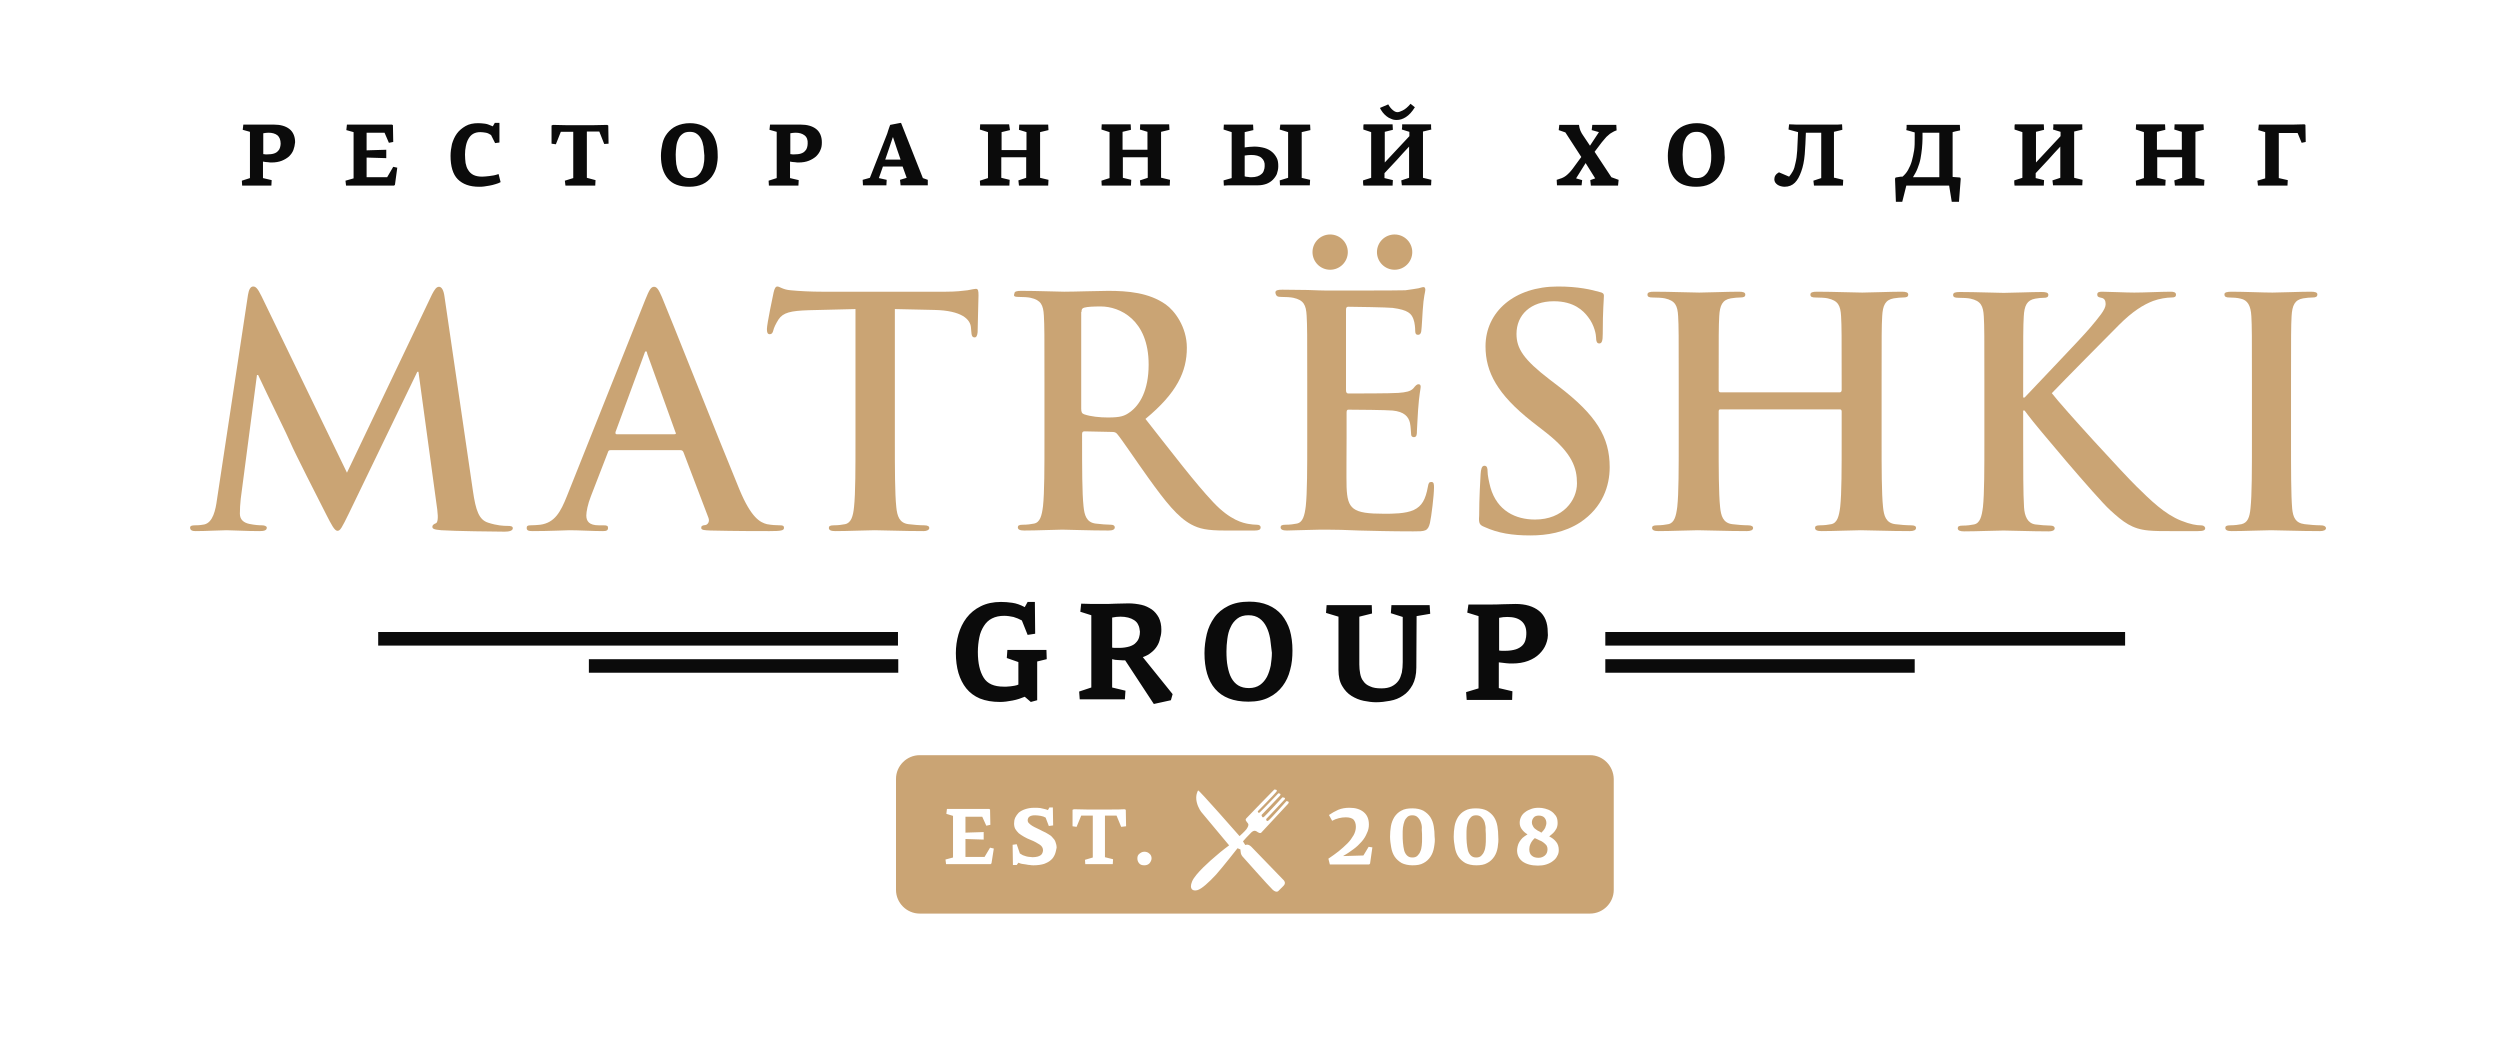 <?xml version="1.0" encoding="UTF-8"?> <svg xmlns="http://www.w3.org/2000/svg" width="120" height="50" viewBox="0 0 120 50" fill="none"><path d="M14.082 7.202C14.04 7.313 13.971 7.41 13.874 7.508C13.777 7.591 13.665 7.66 13.527 7.716C13.388 7.771 13.221 7.799 13.04 7.799C12.985 7.799 12.929 7.799 12.86 7.785C12.79 7.785 12.707 7.771 12.623 7.757V8.548L13.04 8.646L13.026 8.909H11.623L11.609 8.673L11.998 8.548V6.328L11.651 6.231L11.679 5.981C11.734 5.981 11.79 5.981 11.845 5.981C11.901 5.981 11.943 5.981 11.998 5.981C12.054 5.981 12.096 5.981 12.151 5.981C12.207 5.981 12.262 5.981 12.318 5.981C12.471 5.981 12.61 5.981 12.748 5.981C12.887 5.981 13.026 5.981 13.151 5.981C13.457 5.981 13.707 6.05 13.888 6.189C14.068 6.328 14.165 6.55 14.165 6.828C14.152 6.966 14.124 7.091 14.082 7.202ZM13.318 6.495C13.207 6.411 13.068 6.37 12.887 6.37C12.804 6.37 12.721 6.384 12.637 6.397V7.397C12.679 7.397 12.707 7.41 12.748 7.41C12.79 7.41 12.818 7.41 12.832 7.41C12.957 7.41 13.068 7.397 13.151 7.369C13.235 7.341 13.304 7.299 13.346 7.244C13.402 7.188 13.429 7.133 13.443 7.077C13.457 7.022 13.471 6.953 13.471 6.897C13.471 6.717 13.415 6.578 13.318 6.495ZM17.819 8.507C17.902 8.507 18 8.507 18.097 8.507C18.194 8.507 18.291 8.507 18.375 8.507C18.458 8.507 18.541 8.507 18.583 8.507L18.875 8.007L19.069 8.049L18.958 8.868L18.917 8.909C18.819 8.909 18.722 8.909 18.625 8.909C18.528 8.909 18.444 8.909 18.347 8.909C18.25 8.909 18.166 8.909 18.069 8.909C17.972 8.909 17.861 8.909 17.75 8.909C17.68 8.909 17.597 8.909 17.5 8.909C17.402 8.909 17.305 8.909 17.194 8.909C17.083 8.909 16.986 8.909 16.888 8.909C16.791 8.909 16.694 8.909 16.61 8.909L16.583 8.673L16.972 8.562V6.342L16.624 6.245L16.652 5.981C16.722 5.981 16.805 5.981 16.916 5.981C17.013 5.981 17.125 5.981 17.222 5.981C17.333 5.981 17.43 5.981 17.514 5.981C17.611 5.981 17.68 5.981 17.736 5.981C17.833 5.981 17.93 5.981 18.014 5.981C18.097 5.981 18.194 5.981 18.278 5.981C18.361 5.981 18.458 5.981 18.541 5.981C18.625 5.981 18.722 5.981 18.819 5.981L18.861 6.009L18.875 6.814L18.667 6.855L18.458 6.37C18.416 6.37 18.361 6.37 18.278 6.37C18.194 6.37 18.111 6.37 18.027 6.37C17.944 6.37 17.861 6.37 17.777 6.37C17.694 6.37 17.639 6.37 17.597 6.37V7.216L18.541 7.188V7.591L17.597 7.563V8.507C17.652 8.507 17.722 8.507 17.819 8.507ZM23.57 6.481C23.487 6.425 23.404 6.384 23.32 6.37C23.237 6.356 23.14 6.342 23.056 6.342C22.918 6.342 22.806 6.37 22.709 6.425C22.612 6.481 22.543 6.564 22.487 6.661C22.431 6.758 22.39 6.869 22.362 7.008C22.334 7.133 22.32 7.286 22.32 7.424C22.32 7.563 22.334 7.702 22.348 7.827C22.376 7.952 22.404 8.063 22.473 8.16C22.529 8.257 22.612 8.34 22.723 8.396C22.834 8.451 22.973 8.479 23.14 8.479C23.237 8.479 23.348 8.465 23.487 8.451C23.626 8.437 23.779 8.41 23.932 8.354L24.029 8.743C23.959 8.784 23.876 8.812 23.779 8.84C23.682 8.868 23.598 8.895 23.501 8.909C23.404 8.923 23.32 8.937 23.237 8.951C23.154 8.965 23.07 8.965 23.001 8.965C22.543 8.965 22.209 8.84 21.973 8.604C21.737 8.368 21.626 7.979 21.626 7.48C21.626 7.286 21.653 7.105 21.695 6.911C21.751 6.73 21.82 6.564 21.931 6.411C22.042 6.259 22.181 6.148 22.348 6.05C22.515 5.953 22.723 5.912 22.959 5.912C23.07 5.912 23.181 5.926 23.293 5.939C23.404 5.953 23.515 6.009 23.654 6.064L23.751 5.898H23.973V6.841L23.765 6.869L23.57 6.481ZM29.002 6.911L28.766 6.314H28.169V8.535L28.585 8.646L28.572 8.909H27.141L27.113 8.673L27.516 8.548V6.328H26.919L26.682 6.925L26.474 6.897V6.023L26.543 5.995C26.738 5.995 26.96 6.009 27.182 6.009C27.405 6.009 27.627 6.009 27.835 6.009C28.044 6.009 28.252 6.009 28.488 6.009C28.724 6.009 28.933 5.995 29.141 5.995L29.197 6.023L29.211 6.897L29.002 6.911ZM34.392 7.993C34.351 8.174 34.267 8.34 34.156 8.493C34.045 8.632 33.906 8.757 33.726 8.84C33.545 8.923 33.337 8.965 33.087 8.965C32.614 8.965 32.281 8.84 32.059 8.576C31.836 8.312 31.725 7.952 31.725 7.48C31.725 7.286 31.753 7.091 31.795 6.897C31.836 6.703 31.92 6.536 32.031 6.397C32.142 6.259 32.281 6.134 32.461 6.05C32.642 5.967 32.864 5.912 33.114 5.912C33.337 5.912 33.531 5.953 33.698 6.023C33.864 6.092 34.003 6.189 34.115 6.328C34.226 6.453 34.309 6.619 34.365 6.8C34.42 6.98 34.448 7.188 34.448 7.41C34.462 7.605 34.434 7.799 34.392 7.993ZM33.767 7.036C33.739 6.897 33.712 6.772 33.656 6.675C33.601 6.564 33.531 6.481 33.448 6.425C33.364 6.356 33.239 6.328 33.114 6.328C32.975 6.328 32.85 6.356 32.767 6.425C32.67 6.495 32.6 6.578 32.559 6.689C32.503 6.8 32.475 6.911 32.461 7.05C32.447 7.175 32.434 7.299 32.434 7.424C32.434 7.591 32.447 7.744 32.461 7.882C32.489 8.021 32.517 8.146 32.573 8.243C32.628 8.34 32.698 8.424 32.781 8.465C32.864 8.521 32.975 8.548 33.114 8.548C33.253 8.548 33.364 8.521 33.462 8.451C33.545 8.382 33.628 8.299 33.67 8.201C33.726 8.104 33.767 7.979 33.781 7.855C33.809 7.73 33.809 7.591 33.809 7.466C33.795 7.313 33.781 7.175 33.767 7.036ZM39.38 7.202C39.338 7.313 39.269 7.41 39.171 7.508C39.074 7.591 38.963 7.66 38.824 7.716C38.685 7.771 38.518 7.799 38.338 7.799C38.282 7.799 38.227 7.799 38.157 7.785C38.088 7.785 38.004 7.771 37.921 7.757V8.548L38.338 8.646L38.324 8.909H36.907L36.893 8.673L37.282 8.548V6.328L36.935 6.231L36.962 5.981C37.018 5.981 37.074 5.981 37.129 5.981C37.185 5.981 37.226 5.981 37.282 5.981C37.338 5.981 37.379 5.981 37.435 5.981C37.49 5.981 37.546 5.981 37.602 5.981C37.754 5.981 37.893 5.981 38.032 5.981C38.171 5.981 38.31 5.981 38.435 5.981C38.741 5.981 38.991 6.05 39.171 6.189C39.352 6.328 39.449 6.55 39.449 6.828C39.449 6.966 39.435 7.091 39.38 7.202ZM38.616 6.495C38.505 6.411 38.366 6.37 38.185 6.37C38.102 6.37 38.018 6.384 37.935 6.397V7.397C37.977 7.397 38.004 7.41 38.046 7.41C38.088 7.41 38.115 7.41 38.129 7.41C38.254 7.41 38.366 7.397 38.449 7.369C38.532 7.341 38.602 7.299 38.643 7.244C38.699 7.188 38.727 7.133 38.741 7.077C38.755 7.022 38.768 6.953 38.768 6.897C38.782 6.717 38.727 6.578 38.616 6.495ZM44.534 8.895H43.228L43.2 8.632L43.52 8.535L43.325 7.993H42.38L42.186 8.548L42.561 8.632L42.547 8.895H41.422L41.408 8.632L41.755 8.535L42.533 6.55C42.575 6.453 42.603 6.37 42.63 6.273C42.658 6.175 42.7 6.078 42.728 5.995L43.228 5.898L43.256 5.912L44.297 8.548L44.534 8.632V8.895ZM43.061 7.175L42.867 6.592H42.853L42.658 7.175L42.492 7.66H43.228L43.061 7.175ZM49.924 8.535L50.327 8.632L50.313 8.909H48.91L48.882 8.659L49.257 8.535V7.549H48.062V8.535L48.465 8.632L48.451 8.909H47.048L47.034 8.673L47.423 8.548V6.342L47.034 6.217L47.048 5.967H48.437L48.479 6.245L48.076 6.342V7.202H49.271V6.342L48.91 6.231L48.924 5.981H50.313L50.327 6.245L49.924 6.342V8.535ZM55.758 8.535L56.161 8.632L56.148 8.909H54.744L54.717 8.659L55.092 8.535V7.549H53.897V8.535L54.3 8.632L54.286 8.909H52.883L52.869 8.673L53.258 8.548V6.342L52.869 6.217L52.883 5.967H54.272L54.286 6.231L53.883 6.328V7.188H55.078V6.328L54.717 6.217L54.73 5.967H56.12L56.134 6.231L55.731 6.328V8.535H55.758ZM62.468 8.535L62.885 8.632L62.871 8.895H61.44L61.426 8.659L61.829 8.535V6.342L61.426 6.217L61.454 5.981H62.885L62.899 6.245L62.482 6.342V8.535H62.468ZM61.093 8.632C61.01 8.715 60.899 8.784 60.787 8.826C60.662 8.868 60.537 8.895 60.385 8.895C60.246 8.895 60.093 8.895 59.94 8.895C59.787 8.895 59.62 8.895 59.454 8.895C59.343 8.895 59.231 8.895 59.12 8.895C58.995 8.895 58.87 8.895 58.745 8.909L58.731 8.659L59.12 8.548V6.342L58.731 6.217L58.745 5.981H60.148L60.162 6.245L59.745 6.342V7.077C59.801 7.064 59.87 7.064 59.968 7.05C60.065 7.05 60.135 7.036 60.204 7.036C60.385 7.036 60.551 7.064 60.704 7.105C60.843 7.147 60.968 7.216 61.065 7.299C61.163 7.383 61.232 7.48 61.288 7.591C61.343 7.702 61.357 7.827 61.357 7.979C61.357 8.118 61.329 8.229 61.288 8.354C61.246 8.451 61.176 8.548 61.093 8.632ZM60.551 7.577C60.44 7.48 60.273 7.438 60.051 7.438C59.954 7.438 59.843 7.452 59.745 7.466V8.465C59.787 8.479 59.843 8.493 59.912 8.493C59.968 8.507 60.023 8.507 60.065 8.507C60.176 8.507 60.273 8.493 60.357 8.465C60.44 8.437 60.51 8.396 60.551 8.354C60.607 8.312 60.648 8.243 60.662 8.188C60.69 8.118 60.704 8.049 60.704 7.979C60.718 7.799 60.662 7.674 60.551 7.577ZM68.303 8.535L68.706 8.632L68.692 8.895H67.289L67.261 8.659L67.636 8.535V7.036C67.442 7.244 67.247 7.452 67.053 7.674C66.858 7.882 66.664 8.09 66.455 8.312V8.548L66.858 8.646L66.844 8.909H65.441C65.441 8.868 65.427 8.826 65.427 8.784C65.427 8.743 65.427 8.701 65.427 8.659L65.816 8.535V6.342L65.441 6.217C65.441 6.175 65.441 6.134 65.441 6.092C65.441 6.05 65.441 6.009 65.455 5.967H66.844L66.858 6.231L66.469 6.328V7.799L67.65 6.536V6.328L67.289 6.217C67.289 6.175 67.303 6.134 67.303 6.092C67.303 6.05 67.303 6.009 67.303 5.967H68.692C68.692 6.009 68.692 6.05 68.692 6.092C68.692 6.134 68.692 6.175 68.706 6.217L68.303 6.314V8.535ZM67.483 5.62C67.331 5.717 67.192 5.759 67.039 5.759C66.942 5.759 66.858 5.745 66.775 5.704C66.692 5.676 66.622 5.634 66.553 5.579C66.483 5.523 66.428 5.468 66.372 5.398C66.317 5.329 66.289 5.273 66.247 5.204V5.19C66.247 5.19 66.247 5.19 66.247 5.176L66.636 5.01C66.706 5.135 66.775 5.218 66.858 5.287C66.942 5.357 67.011 5.384 67.081 5.384C67.136 5.384 67.219 5.357 67.331 5.301C67.442 5.246 67.567 5.148 67.706 4.982L67.914 5.148C67.775 5.37 67.636 5.523 67.483 5.62ZM77.194 6.495C77.138 6.536 77.083 6.592 77.041 6.647C76.999 6.703 76.944 6.758 76.888 6.828L76.541 7.286L77.347 8.507L77.694 8.632L77.666 8.909H76.361L76.333 8.646L76.569 8.562L76.11 7.827L75.652 8.562L75.944 8.646L75.916 8.895C75.847 8.895 75.763 8.895 75.652 8.895C75.541 8.895 75.444 8.895 75.319 8.895C75.207 8.895 75.096 8.895 74.999 8.895C74.902 8.895 74.805 8.895 74.735 8.895L74.721 8.632C74.819 8.604 74.902 8.576 74.971 8.548C75.041 8.521 75.11 8.479 75.166 8.437C75.221 8.396 75.277 8.34 75.332 8.285C75.388 8.229 75.43 8.174 75.485 8.104L75.902 7.535L75.138 6.356L74.818 6.245L74.846 5.995C74.902 5.995 74.985 5.995 75.069 5.995C75.152 5.995 75.235 5.995 75.332 5.995C75.416 5.995 75.499 5.995 75.582 5.995C75.666 5.995 75.735 5.995 75.791 5.995C75.805 6.092 75.819 6.175 75.86 6.273C75.902 6.37 75.944 6.439 75.985 6.495L76.319 6.994L76.749 6.342L76.402 6.245L76.43 5.995C76.499 5.995 76.583 5.995 76.694 5.995C76.791 5.995 76.902 5.995 77.013 5.995C77.124 5.995 77.236 5.995 77.333 5.995C77.43 5.995 77.513 5.995 77.583 5.995L77.597 6.259C77.5 6.286 77.43 6.328 77.361 6.37C77.305 6.397 77.25 6.439 77.194 6.495ZM82.723 7.993C82.681 8.174 82.598 8.34 82.487 8.493C82.376 8.632 82.237 8.757 82.056 8.84C81.876 8.923 81.667 8.965 81.417 8.965C80.945 8.965 80.612 8.84 80.389 8.576C80.167 8.312 80.056 7.952 80.056 7.48C80.056 7.286 80.084 7.091 80.125 6.897C80.167 6.703 80.25 6.536 80.361 6.397C80.472 6.259 80.612 6.134 80.792 6.05C80.973 5.967 81.195 5.912 81.445 5.912C81.667 5.912 81.862 5.953 82.028 6.023C82.195 6.092 82.334 6.189 82.445 6.328C82.556 6.453 82.64 6.619 82.695 6.8C82.751 6.98 82.779 7.188 82.779 7.41C82.806 7.605 82.779 7.799 82.723 7.993ZM82.098 7.036C82.07 6.897 82.042 6.772 81.987 6.675C81.931 6.564 81.862 6.481 81.778 6.425C81.695 6.356 81.57 6.328 81.445 6.328C81.306 6.328 81.181 6.356 81.098 6.425C81 6.495 80.931 6.578 80.889 6.689C80.834 6.8 80.806 6.911 80.792 7.05C80.778 7.175 80.764 7.299 80.764 7.424C80.764 7.591 80.778 7.744 80.792 7.882C80.82 8.021 80.848 8.146 80.903 8.243C80.959 8.34 81.028 8.424 81.112 8.465C81.195 8.521 81.306 8.548 81.445 8.548C81.584 8.548 81.695 8.521 81.792 8.451C81.876 8.382 81.959 8.299 82.001 8.201C82.056 8.104 82.098 7.979 82.112 7.855C82.14 7.73 82.14 7.591 82.14 7.466C82.14 7.313 82.126 7.175 82.098 7.036ZM88.072 8.535L88.474 8.632L88.46 8.909H87.071L87.043 8.673L87.419 8.548V6.37H86.682C86.668 6.744 86.654 7.091 86.627 7.41C86.599 7.73 86.543 8.007 86.46 8.229C86.377 8.465 86.279 8.646 86.154 8.77C86.029 8.895 85.863 8.965 85.654 8.965C85.599 8.965 85.529 8.951 85.474 8.937C85.418 8.923 85.363 8.895 85.321 8.868C85.279 8.84 85.237 8.798 85.21 8.757C85.182 8.715 85.168 8.659 85.168 8.604C85.168 8.465 85.237 8.354 85.39 8.271L85.877 8.479C85.946 8.396 86.002 8.312 86.057 8.215C86.113 8.118 86.154 7.979 86.182 7.827C86.224 7.66 86.252 7.466 86.266 7.23C86.279 6.994 86.293 6.703 86.307 6.342L85.849 6.217L85.877 5.967C86.016 5.967 86.141 5.981 86.224 5.981C86.307 5.981 86.404 5.981 86.474 5.981C86.557 5.981 86.641 5.981 86.738 5.981C86.835 5.981 86.946 5.981 87.099 5.981C87.21 5.981 87.321 5.981 87.433 5.981C87.53 5.981 87.641 5.981 87.738 5.981C87.835 5.981 87.947 5.981 88.058 5.981C88.169 5.981 88.294 5.981 88.419 5.967L88.433 6.231L88.03 6.328V8.535H88.072ZM93.726 6.342C93.726 6.703 93.726 7.064 93.726 7.41C93.726 7.771 93.726 8.132 93.726 8.493C93.781 8.493 93.851 8.507 93.906 8.507C93.962 8.507 94.031 8.521 94.087 8.521L94.115 8.576C94.101 8.757 94.087 8.937 94.073 9.131C94.059 9.312 94.045 9.492 94.031 9.686H93.684L93.559 8.909H91.503C91.475 9.034 91.433 9.173 91.406 9.298C91.378 9.423 91.336 9.561 91.308 9.686H91.003L90.961 8.576C90.961 8.562 90.975 8.562 90.975 8.548C90.975 8.535 90.989 8.535 90.989 8.521C91.044 8.507 91.1 8.507 91.156 8.493C91.211 8.479 91.267 8.479 91.322 8.479C91.419 8.396 91.517 8.285 91.586 8.16C91.656 8.035 91.725 7.882 91.767 7.73C91.808 7.577 91.85 7.397 91.878 7.216C91.906 7.036 91.906 6.841 91.906 6.647V6.356C91.836 6.342 91.767 6.314 91.711 6.3C91.642 6.286 91.572 6.259 91.503 6.245C91.503 6.203 91.517 6.162 91.517 6.12C91.517 6.078 91.517 6.037 91.517 5.995C91.656 5.995 91.767 5.995 91.864 5.995C91.961 5.995 92.059 5.995 92.142 5.995C92.239 5.995 92.323 5.995 92.42 5.995C92.517 5.995 92.628 5.995 92.767 5.995C92.892 5.995 93.017 5.995 93.114 5.995C93.225 5.995 93.323 5.995 93.42 5.995C93.517 5.995 93.615 5.995 93.726 5.995C93.823 5.995 93.948 5.995 94.073 5.995L94.087 6.259C94.017 6.273 93.962 6.286 93.892 6.3C93.865 6.3 93.795 6.328 93.726 6.342ZM93.087 6.37H92.281V6.647C92.281 6.8 92.267 6.966 92.253 7.133C92.239 7.299 92.211 7.452 92.184 7.619C92.156 7.771 92.1 7.938 92.045 8.077C91.989 8.229 91.906 8.368 91.822 8.507H92.461C92.573 8.507 92.67 8.507 92.781 8.507C92.892 8.507 92.989 8.507 93.087 8.507V6.37ZM99.56 8.535L99.963 8.632L99.949 8.895H98.546L98.518 8.659L98.894 8.535V7.036C98.699 7.244 98.504 7.452 98.31 7.674C98.115 7.882 97.921 8.09 97.713 8.312V8.548L98.115 8.646L98.102 8.909H96.698C96.698 8.868 96.685 8.826 96.685 8.784C96.685 8.743 96.685 8.701 96.685 8.659L97.074 8.535V6.342L96.698 6.217C96.698 6.175 96.698 6.134 96.698 6.092C96.698 6.05 96.698 6.009 96.712 5.967H98.102L98.115 6.231L97.727 6.328V7.799L98.907 6.536V6.328L98.546 6.217C98.546 6.175 98.56 6.134 98.56 6.092C98.56 6.05 98.56 6.009 98.56 5.967H99.949C99.949 6.009 99.949 6.05 99.949 6.092C99.949 6.134 99.949 6.175 99.963 6.217L99.56 6.314V8.535ZM105.409 8.535L105.812 8.632L105.798 8.909H104.395L104.367 8.659L104.742 8.535V7.549H103.547V8.535L103.95 8.632L103.936 8.909H102.533L102.519 8.673L102.908 8.548V6.342L102.519 6.217L102.533 5.967H103.922L103.936 6.231L103.533 6.328V7.188H104.728V6.328L104.367 6.217L104.381 5.967H105.77L105.784 6.231L105.381 6.328V8.535H105.409ZM110.479 6.855L110.285 6.384C110.243 6.384 110.188 6.384 110.104 6.384C110.021 6.384 109.938 6.384 109.84 6.384C109.743 6.384 109.66 6.384 109.577 6.384C109.493 6.384 109.438 6.384 109.382 6.384V8.548L109.813 8.646L109.799 8.909H108.382L108.354 8.673L108.729 8.562V6.342L108.396 6.245L108.423 5.981C108.493 5.981 108.576 5.981 108.687 5.981C108.785 5.981 108.896 5.981 108.993 5.981C109.104 5.981 109.201 5.981 109.285 5.981C109.382 5.981 109.451 5.981 109.507 5.981C109.702 5.981 109.882 5.981 110.063 5.981C110.229 5.981 110.424 5.967 110.618 5.967L110.66 5.995L110.674 6.814L110.479 6.855ZM48.326 31.585L48.354 31.196H50.229L50.243 31.64L49.785 31.751V33.611L49.479 33.694L49.188 33.444C49.021 33.514 48.826 33.583 48.604 33.625C48.396 33.666 48.187 33.694 48.007 33.694C47.632 33.694 47.312 33.639 47.034 33.528C46.77 33.417 46.548 33.25 46.381 33.042C46.215 32.834 46.09 32.584 46.006 32.306C45.923 32.015 45.881 31.696 45.881 31.349C45.881 31.044 45.923 30.738 46.006 30.447C46.09 30.155 46.215 29.892 46.395 29.656C46.576 29.42 46.798 29.239 47.076 29.101C47.354 28.962 47.673 28.893 48.048 28.893C48.215 28.893 48.396 28.906 48.59 28.934C48.785 28.962 48.979 29.031 49.188 29.142L49.326 28.893H49.674L49.688 30.419L49.326 30.475L49.049 29.781C48.924 29.711 48.785 29.656 48.646 29.614C48.507 29.586 48.354 29.559 48.201 29.559C47.979 29.559 47.784 29.6 47.618 29.684C47.451 29.767 47.326 29.892 47.229 30.044C47.132 30.197 47.048 30.377 47.007 30.599C46.965 30.808 46.937 31.044 46.937 31.293C46.937 31.835 47.034 32.237 47.215 32.528C47.395 32.82 47.715 32.959 48.173 32.959C48.215 32.959 48.257 32.959 48.312 32.959C48.368 32.959 48.423 32.945 48.493 32.945C48.562 32.931 48.632 32.931 48.687 32.917C48.757 32.903 48.826 32.889 48.882 32.861V31.779L48.326 31.585ZM55.536 31.016C55.467 31.127 55.37 31.238 55.258 31.321C55.147 31.418 55.008 31.488 54.855 31.543L56.286 33.319L56.203 33.611L55.383 33.791L54.008 31.696H53.897C53.828 31.696 53.758 31.682 53.661 31.682C53.577 31.682 53.48 31.668 53.383 31.64V33L54.022 33.153L53.994 33.569H51.827L51.799 33.194L52.383 33V29.531L51.855 29.364L51.897 28.976C52.077 28.976 52.244 28.99 52.397 28.99C52.535 28.99 52.716 28.99 52.897 28.99C53.119 28.99 53.341 28.99 53.55 28.976C53.758 28.976 53.966 28.962 54.175 28.962C54.383 28.962 54.592 28.99 54.786 29.031C54.98 29.073 55.133 29.156 55.286 29.253C55.425 29.351 55.536 29.489 55.62 29.642C55.703 29.808 55.745 30.003 55.745 30.225C55.745 30.364 55.731 30.488 55.689 30.613C55.661 30.78 55.606 30.905 55.536 31.016ZM54.633 29.989C54.592 29.892 54.522 29.822 54.439 29.767C54.355 29.711 54.258 29.67 54.147 29.642C54.036 29.614 53.911 29.6 53.786 29.6C53.661 29.6 53.522 29.614 53.383 29.642V31.085C53.438 31.099 53.494 31.099 53.563 31.099C53.633 31.099 53.675 31.099 53.716 31.099C53.911 31.099 54.078 31.071 54.217 31.03C54.342 30.988 54.453 30.933 54.522 30.849C54.592 30.78 54.647 30.697 54.675 30.599C54.703 30.502 54.717 30.419 54.717 30.322C54.703 30.211 54.689 30.086 54.633 29.989ZM61.927 32.154C61.857 32.445 61.732 32.709 61.565 32.931C61.399 33.153 61.176 33.347 60.913 33.472C60.648 33.611 60.315 33.68 59.926 33.68C59.204 33.68 58.676 33.472 58.328 33.07C57.981 32.667 57.815 32.084 57.815 31.349C57.815 31.044 57.856 30.738 57.926 30.433C57.995 30.142 58.12 29.878 58.287 29.642C58.454 29.406 58.676 29.226 58.954 29.087C59.231 28.948 59.565 28.879 59.968 28.879C60.315 28.879 60.607 28.934 60.871 29.045C61.135 29.156 61.343 29.309 61.524 29.517C61.69 29.725 61.829 29.975 61.913 30.253C61.996 30.544 62.038 30.863 62.038 31.224C62.038 31.557 62.01 31.862 61.927 32.154ZM60.968 30.655C60.926 30.433 60.871 30.253 60.787 30.086C60.704 29.919 60.593 29.781 60.454 29.684C60.315 29.586 60.148 29.531 59.926 29.531C59.704 29.531 59.523 29.586 59.384 29.697C59.245 29.808 59.134 29.947 59.065 30.114C58.981 30.28 58.94 30.461 58.912 30.669C58.884 30.877 58.87 31.071 58.87 31.266C58.87 31.529 58.884 31.779 58.926 31.987C58.968 32.209 59.023 32.39 59.106 32.542C59.19 32.695 59.301 32.82 59.44 32.903C59.579 32.986 59.745 33.028 59.954 33.028C60.162 33.028 60.343 32.972 60.482 32.875C60.621 32.778 60.732 32.639 60.815 32.487C60.899 32.32 60.954 32.14 60.996 31.946C61.024 31.737 61.051 31.543 61.051 31.335C61.024 31.099 60.996 30.877 60.968 30.655ZM67.997 29.573L67.984 32.043C67.984 32.39 67.914 32.667 67.803 32.875C67.678 33.097 67.539 33.264 67.344 33.389C67.164 33.514 66.956 33.597 66.719 33.639C66.497 33.68 66.275 33.708 66.052 33.708C65.858 33.708 65.664 33.68 65.455 33.639C65.247 33.597 65.052 33.514 64.872 33.403C64.691 33.292 64.538 33.125 64.427 32.931C64.302 32.723 64.247 32.473 64.247 32.154V29.6L63.649 29.42L63.677 29.045H65.844L65.858 29.448L65.247 29.6V31.89C65.247 32.043 65.261 32.195 65.288 32.334C65.316 32.473 65.358 32.598 65.441 32.695C65.511 32.806 65.622 32.889 65.761 32.945C65.9 33.014 66.08 33.042 66.303 33.042C66.497 33.042 66.664 33.014 66.803 32.945C66.942 32.875 67.039 32.792 67.122 32.681C67.206 32.57 67.247 32.431 67.289 32.279C67.317 32.126 67.331 31.959 67.331 31.779V29.614L66.761 29.434L66.789 29.045H68.623L68.65 29.462L67.997 29.573ZM74.207 30.919C74.138 31.099 74.027 31.252 73.888 31.39C73.749 31.529 73.568 31.64 73.346 31.724C73.124 31.807 72.874 31.848 72.582 31.848C72.499 31.848 72.415 31.848 72.304 31.835C72.193 31.821 72.082 31.807 71.943 31.793V33.028L72.596 33.181L72.582 33.597H70.401L70.373 33.222L70.97 33.042V29.573L70.428 29.406L70.484 29.017C70.581 29.017 70.665 29.017 70.734 29.017C70.817 29.017 70.887 29.017 70.97 29.017C71.054 29.017 71.123 29.017 71.207 29.017C71.29 29.017 71.373 29.017 71.471 29.017C71.693 29.017 71.915 29.017 72.123 29.004C72.332 29.004 72.54 28.99 72.749 28.99C73.221 28.99 73.596 29.101 73.874 29.323C74.152 29.545 74.291 29.892 74.291 30.336C74.318 30.544 74.277 30.738 74.207 30.919ZM73.026 29.808C72.86 29.67 72.637 29.614 72.346 29.614C72.221 29.614 72.082 29.628 71.957 29.656V31.224C72.012 31.238 72.068 31.238 72.123 31.238C72.179 31.238 72.221 31.238 72.262 31.238C72.457 31.238 72.624 31.21 72.762 31.168C72.887 31.127 72.999 31.057 73.068 30.988C73.151 30.905 73.193 30.822 73.221 30.724C73.249 30.627 73.263 30.53 73.263 30.447C73.276 30.155 73.193 29.947 73.026 29.808ZM18.153 30.988V30.336H43.103V30.988H18.153ZM28.266 32.306V31.64H43.117V32.292H28.266V32.306ZM77.055 30.988V30.336H102.005V30.988H77.055ZM77.055 32.306V31.64H91.906V32.292H77.055V32.306Z" fill="#0B0B0B"></path><path d="M61.497 14.252C61.705 14.252 61.955 14.266 62.08 14.294C62.58 14.405 62.691 14.64 62.719 15.154C62.747 15.64 62.747 16.07 62.747 18.373V21.052C62.747 22.453 62.747 23.661 62.677 24.299C62.622 24.743 62.538 25.076 62.247 25.132C62.108 25.16 61.927 25.187 61.705 25.187C61.524 25.187 61.469 25.229 61.469 25.312C61.469 25.423 61.58 25.465 61.774 25.465C62.08 25.465 62.469 25.437 62.816 25.437C63.178 25.423 63.511 25.423 63.678 25.423C64.122 25.423 64.594 25.437 65.234 25.465C65.873 25.479 66.706 25.506 67.831 25.506C68.401 25.506 68.54 25.506 68.637 25.104C68.707 24.799 68.832 23.772 68.832 23.411C68.832 23.258 68.832 23.134 68.707 23.134C68.596 23.134 68.568 23.189 68.54 23.355C68.429 23.98 68.248 24.299 67.859 24.48C67.47 24.66 66.845 24.66 66.442 24.66C64.914 24.66 64.678 24.438 64.636 23.383C64.622 22.939 64.636 21.538 64.636 21.024V19.817C64.636 19.72 64.65 19.664 64.72 19.664C65.081 19.664 66.567 19.678 66.845 19.706C67.401 19.761 67.609 19.997 67.679 20.302C67.72 20.497 67.72 20.705 67.734 20.844C67.734 20.913 67.762 20.983 67.873 20.983C68.012 20.983 68.012 20.816 68.012 20.691C68.012 20.58 68.054 19.969 68.068 19.678C68.123 18.901 68.193 18.665 68.193 18.568C68.193 18.471 68.151 18.443 68.081 18.443C68.012 18.443 67.942 18.512 67.845 18.637C67.706 18.79 67.484 18.831 67.123 18.859C66.776 18.887 65.053 18.887 64.72 18.887C64.636 18.887 64.608 18.831 64.608 18.721V14.877C64.608 14.765 64.636 14.724 64.72 14.724C65.025 14.724 66.595 14.752 66.845 14.779C67.595 14.877 67.748 15.057 67.845 15.32C67.915 15.501 67.929 15.765 67.929 15.862C67.929 16 67.956 16.07 68.068 16.07C68.179 16.07 68.207 15.973 68.22 15.903C68.248 15.723 68.276 15.057 68.29 14.904C68.332 14.21 68.415 14.016 68.415 13.919C68.415 13.85 68.401 13.78 68.332 13.78C68.262 13.78 68.165 13.822 68.095 13.836C67.97 13.863 67.734 13.891 67.456 13.933C67.165 13.947 64.178 13.947 63.705 13.947C63.497 13.947 63.15 13.933 62.761 13.919C62.386 13.919 61.955 13.905 61.552 13.905C61.33 13.905 61.219 13.933 61.219 14.044C61.246 14.224 61.33 14.252 61.497 14.252Z" fill="#CAA474"></path><path d="M68.203 39.481C68.175 39.384 68.12 39.301 68.05 39.231C67.981 39.162 67.898 39.134 67.787 39.134C67.689 39.134 67.606 39.162 67.55 39.217C67.495 39.273 67.439 39.342 67.412 39.425C67.384 39.509 67.356 39.606 67.342 39.717C67.328 39.828 67.328 39.939 67.328 40.05C67.328 40.189 67.328 40.314 67.342 40.452C67.356 40.591 67.37 40.702 67.398 40.813C67.425 40.924 67.481 41.008 67.537 41.063C67.606 41.132 67.689 41.16 67.8 41.16C67.898 41.16 67.981 41.132 68.037 41.077C68.092 41.021 68.148 40.952 68.175 40.869C68.217 40.785 68.231 40.688 68.245 40.577C68.259 40.466 68.259 40.355 68.259 40.23C68.259 40.092 68.259 39.953 68.245 39.828C68.259 39.703 68.245 39.592 68.203 39.481Z" fill="#CAA474"></path><path d="M37.437 25.215C37.256 25.215 37.034 25.201 36.812 25.16C36.492 25.076 36.062 24.868 35.492 23.494C34.533 21.177 32.13 15.099 31.769 14.252C31.616 13.905 31.533 13.766 31.394 13.766C31.241 13.766 31.158 13.933 30.977 14.377L27.212 23.814C26.907 24.577 26.629 25.09 25.934 25.187C25.809 25.201 25.601 25.215 25.462 25.215C25.337 25.215 25.281 25.243 25.281 25.34C25.281 25.465 25.365 25.493 25.573 25.493C26.351 25.493 27.184 25.451 27.337 25.451C27.796 25.451 28.449 25.493 28.935 25.493C29.102 25.493 29.185 25.465 29.185 25.34C29.185 25.243 29.143 25.215 28.963 25.215H28.74C28.282 25.215 28.143 25.021 28.143 24.743C28.143 24.563 28.212 24.202 28.365 23.814L29.171 21.732C29.199 21.635 29.227 21.607 29.31 21.607H32.658C32.727 21.607 32.783 21.635 32.811 21.718L34.005 24.854C34.075 25.035 33.978 25.174 33.867 25.201C33.714 25.215 33.658 25.243 33.658 25.34C33.658 25.451 33.839 25.451 34.103 25.465C35.297 25.493 36.395 25.493 36.937 25.493C37.492 25.493 37.631 25.465 37.631 25.34C37.631 25.229 37.562 25.215 37.437 25.215ZM32.366 20.844H29.602C29.546 20.844 29.532 20.802 29.546 20.733L30.921 17C30.935 16.944 30.963 16.861 31.005 16.861C31.047 16.861 31.06 16.93 31.074 17L32.422 20.747C32.464 20.802 32.45 20.844 32.366 20.844Z" fill="#CAA474"></path><path d="M48.883 14.252C49.092 14.252 49.356 14.266 49.467 14.294C49.967 14.405 50.078 14.641 50.106 15.154C50.134 15.64 50.134 16.07 50.134 18.374V21.052C50.134 22.453 50.134 23.661 50.064 24.299C50.009 24.743 49.925 25.076 49.634 25.132C49.495 25.16 49.314 25.187 49.092 25.187C48.911 25.187 48.856 25.229 48.856 25.312C48.856 25.423 48.967 25.465 49.161 25.465C49.759 25.465 50.703 25.423 50.995 25.423C51.217 25.423 52.329 25.465 53.204 25.465C53.398 25.465 53.51 25.423 53.51 25.312C53.51 25.243 53.454 25.187 53.329 25.187C53.148 25.187 52.815 25.16 52.593 25.132C52.148 25.076 52.051 24.729 52.009 24.299C51.94 23.661 51.94 22.453 51.94 21.038V20.83C51.94 20.733 51.981 20.705 52.065 20.705L53.371 20.733C53.482 20.733 53.565 20.747 53.635 20.844C53.829 21.066 54.524 22.107 55.121 22.939C55.955 24.105 56.538 24.826 57.177 25.173C57.566 25.382 57.941 25.465 58.789 25.465H60.219C60.4 25.465 60.511 25.437 60.511 25.312C60.511 25.243 60.456 25.187 60.331 25.187C60.206 25.187 60.081 25.173 59.914 25.146C59.692 25.104 59.066 24.993 58.233 24.105C57.344 23.161 56.316 21.801 54.982 20.108C56.496 18.859 56.969 17.832 56.969 16.694C56.969 15.681 56.371 14.904 55.955 14.613C55.149 14.044 54.135 13.961 53.19 13.961C52.718 13.961 51.579 14.002 51.078 14.002C50.759 14.002 49.814 13.961 49.022 13.961C48.8 13.961 48.689 13.988 48.689 14.099C48.633 14.224 48.717 14.252 48.883 14.252ZM51.912 14.974C51.912 14.849 51.94 14.793 52.051 14.765C52.204 14.724 52.468 14.71 52.843 14.71C53.732 14.71 55.135 15.334 55.135 17.499C55.135 18.748 54.704 19.442 54.246 19.775C53.982 19.97 53.787 20.039 53.176 20.039C52.801 20.039 52.356 19.997 52.037 19.886C51.926 19.845 51.898 19.775 51.898 19.609V14.974H51.912Z" fill="#CAA474"></path><path d="M44.606 25.34C44.606 25.271 44.536 25.215 44.37 25.215C44.148 25.215 43.814 25.187 43.606 25.16C43.161 25.104 43.064 24.757 43.022 24.341C42.953 23.689 42.953 22.481 42.953 21.08V14.835L44.842 14.877C46.176 14.904 46.579 15.335 46.606 15.723L46.62 15.889C46.634 16.112 46.662 16.195 46.787 16.195C46.87 16.195 46.912 16.098 46.926 15.945C46.926 15.543 46.968 14.502 46.968 14.183C46.968 13.961 46.954 13.864 46.843 13.864C46.787 13.864 46.662 13.891 46.44 13.933C46.218 13.961 45.884 14.002 45.398 14.002H39.452C38.952 14.002 38.382 13.975 37.952 13.933C37.577 13.905 37.424 13.752 37.313 13.752C37.229 13.752 37.174 13.85 37.132 14.044C37.104 14.169 36.812 15.556 36.812 15.792C36.812 15.959 36.84 16.042 36.951 16.042C37.035 16.042 37.09 15.987 37.118 15.862C37.146 15.737 37.229 15.556 37.368 15.335C37.59 15.001 37.952 14.918 38.827 14.89L41.063 14.835V21.08C41.063 22.481 41.063 23.689 40.994 24.327C40.952 24.771 40.855 25.104 40.563 25.16C40.424 25.187 40.244 25.215 40.022 25.215C39.841 25.215 39.785 25.257 39.785 25.34C39.785 25.451 39.897 25.493 40.091 25.493C40.688 25.493 41.633 25.451 41.98 25.451C42.397 25.451 43.342 25.493 44.342 25.493C44.481 25.493 44.606 25.437 44.606 25.34Z" fill="#CAA474"></path><path d="M24.365 25.243C24.17 25.243 23.864 25.229 23.434 25.09C22.989 24.951 22.837 24.507 22.698 23.55L21.336 14.238C21.294 13.919 21.197 13.766 21.072 13.766C20.947 13.766 20.864 13.891 20.739 14.127L16.654 22.689L12.556 14.224C12.362 13.822 12.265 13.752 12.153 13.752C12.028 13.752 11.945 13.891 11.903 14.155L10.417 23.966C10.348 24.48 10.223 25.076 9.806 25.174C9.583 25.215 9.472 25.215 9.361 25.215C9.208 25.215 9.125 25.243 9.125 25.326C9.125 25.465 9.25 25.493 9.389 25.493C9.875 25.493 10.584 25.451 10.875 25.451C11.139 25.451 11.82 25.493 12.445 25.493C12.668 25.493 12.806 25.465 12.806 25.326C12.806 25.257 12.695 25.215 12.584 25.215C12.431 25.215 12.223 25.201 11.959 25.146C11.709 25.09 11.514 24.951 11.514 24.66C11.514 24.41 11.528 24.216 11.556 23.938L12.334 17.999H12.39C12.918 19.137 13.82 20.941 13.946 21.26C14.126 21.69 15.307 24.008 15.668 24.715C15.904 25.174 16.057 25.479 16.196 25.479C16.335 25.479 16.404 25.34 16.752 24.632L20.03 17.846H20.086L20.989 24.466C21.044 24.896 21.003 25.09 20.919 25.118C20.808 25.16 20.753 25.215 20.753 25.285C20.753 25.382 20.836 25.423 21.183 25.451C21.781 25.493 23.851 25.52 24.226 25.52C24.434 25.52 24.615 25.479 24.615 25.354C24.615 25.257 24.504 25.243 24.365 25.243Z" fill="#CAA474"></path><path d="M63.847 12.948C64.315 12.948 64.695 12.569 64.695 12.101C64.695 11.633 64.315 11.255 63.847 11.255C63.379 11.255 63 11.633 63 12.101C63 12.569 63.379 12.948 63.847 12.948Z" fill="#CAA474"></path><path d="M105.628 25.215C105.447 25.215 105.142 25.173 104.697 24.993C103.891 24.674 103.211 23.994 102.558 23.355C101.974 22.787 99.029 19.581 98.487 18.873C99.001 18.332 101.266 16.042 101.724 15.584C102.363 14.946 102.877 14.627 103.349 14.446C103.641 14.335 104.016 14.28 104.225 14.28C104.377 14.28 104.447 14.252 104.447 14.141C104.447 14.03 104.336 14.002 104.197 14.002C103.738 14.002 102.905 14.044 102.446 14.044C102.044 14.044 101.21 14.002 100.904 14.002C100.738 14.002 100.668 14.03 100.668 14.141C100.668 14.238 100.724 14.266 100.863 14.294C101.016 14.321 101.071 14.432 101.071 14.599C101.071 14.863 100.738 15.237 100.321 15.737C99.89 16.25 97.695 18.526 97.181 19.081H97.112V18.415C97.112 16.098 97.112 15.681 97.14 15.196C97.168 14.668 97.293 14.405 97.695 14.335C97.876 14.307 97.959 14.294 98.112 14.294C98.237 14.294 98.32 14.266 98.32 14.155C98.32 14.044 98.209 14.016 98.001 14.016C97.487 14.016 96.542 14.058 96.181 14.058C95.82 14.058 94.875 14.016 94.083 14.016C93.861 14.016 93.75 14.044 93.75 14.155C93.75 14.266 93.833 14.294 94 14.294C94.208 14.294 94.459 14.307 94.584 14.335C95.084 14.446 95.195 14.682 95.223 15.196C95.25 15.681 95.25 16.111 95.25 18.415V21.093C95.25 22.495 95.25 23.702 95.181 24.341C95.125 24.785 95.042 25.118 94.75 25.173C94.611 25.201 94.431 25.229 94.208 25.229C94.028 25.229 93.972 25.271 93.972 25.354C93.972 25.465 94.083 25.506 94.278 25.506C94.875 25.506 95.82 25.465 96.167 25.465C96.542 25.465 97.487 25.506 98.334 25.506C98.501 25.506 98.626 25.465 98.626 25.354C98.626 25.285 98.557 25.229 98.432 25.229C98.237 25.229 97.904 25.201 97.695 25.173C97.32 25.118 97.181 24.771 97.154 24.355C97.112 23.702 97.112 22.495 97.112 21.093V19.706H97.181L97.348 19.928C97.668 20.372 100.627 23.883 101.28 24.48C101.919 25.062 102.335 25.395 103.141 25.465C103.461 25.493 103.725 25.493 104.183 25.493H105.489C105.781 25.493 105.85 25.451 105.85 25.34C105.822 25.243 105.739 25.215 105.628 25.215Z" fill="#CAA474"></path><path d="M76.321 36.248H44.147C43.522 36.248 43.008 36.761 43.008 37.386V42.714C43.008 43.339 43.522 43.852 44.147 43.852H76.321C76.946 43.852 77.46 43.339 77.46 42.714V37.386C77.446 36.761 76.946 36.248 76.321 36.248ZM47.592 41.438L47.55 41.479C47.453 41.479 47.37 41.479 47.287 41.479C47.203 41.479 47.12 41.479 47.036 41.479C46.953 41.479 46.87 41.479 46.773 41.479C46.675 41.479 46.578 41.479 46.481 41.479C46.411 41.479 46.328 41.479 46.245 41.479C46.161 41.479 46.064 41.479 45.967 41.479C45.87 41.479 45.772 41.479 45.675 41.479C45.578 41.479 45.495 41.479 45.411 41.479L45.383 41.257L45.745 41.16V39.162L45.425 39.065L45.453 38.829C45.522 38.829 45.606 38.829 45.689 38.829C45.786 38.829 45.883 38.829 45.981 38.829C46.078 38.829 46.175 38.829 46.259 38.829C46.342 38.829 46.411 38.829 46.467 38.829C46.55 38.829 46.648 38.829 46.717 38.829C46.8 38.829 46.884 38.829 46.967 38.829C47.05 38.829 47.134 38.829 47.217 38.829C47.3 38.829 47.384 38.829 47.481 38.829L47.523 38.856L47.537 39.592L47.342 39.634L47.148 39.203C47.106 39.203 47.05 39.203 46.981 39.203C46.911 39.203 46.828 39.203 46.745 39.203C46.661 39.203 46.592 39.203 46.509 39.203C46.439 39.203 46.384 39.203 46.342 39.203V39.967L47.217 39.939V40.3L46.342 40.272V41.132C46.384 41.132 46.453 41.132 46.536 41.132C46.62 41.132 46.703 41.132 46.8 41.132C46.884 41.132 46.981 41.132 47.064 41.132C47.148 41.132 47.217 41.132 47.259 41.132L47.523 40.688L47.703 40.73L47.592 41.438ZM50.635 41.008C50.593 41.105 50.537 41.202 50.454 41.271C50.371 41.354 50.26 41.41 50.121 41.465C49.982 41.507 49.815 41.535 49.607 41.535C49.565 41.535 49.509 41.535 49.44 41.521C49.384 41.521 49.315 41.507 49.245 41.493C49.176 41.479 49.12 41.479 49.051 41.465C48.995 41.452 48.94 41.438 48.884 41.41L48.801 41.521H48.62L48.606 40.55L48.801 40.522L48.954 40.966C48.995 40.994 49.037 41.021 49.093 41.049C49.148 41.063 49.204 41.091 49.259 41.105C49.315 41.118 49.37 41.132 49.426 41.132C49.481 41.132 49.523 41.146 49.565 41.146C49.662 41.146 49.732 41.132 49.801 41.118C49.857 41.105 49.912 41.077 49.954 41.049C49.995 41.021 50.023 40.98 50.037 40.938C50.051 40.897 50.065 40.855 50.065 40.813C50.065 40.702 50.009 40.605 49.898 40.536C49.787 40.466 49.648 40.383 49.468 40.314C49.356 40.272 49.245 40.217 49.148 40.161C49.051 40.105 48.968 40.05 48.898 39.994C48.829 39.925 48.773 39.856 48.731 39.786C48.69 39.703 48.676 39.62 48.676 39.523C48.676 39.425 48.69 39.342 48.731 39.245C48.773 39.162 48.829 39.078 48.898 39.009C48.981 38.94 49.079 38.884 49.204 38.843C49.329 38.801 49.468 38.773 49.648 38.773C49.676 38.773 49.732 38.773 49.773 38.773C49.829 38.773 49.884 38.787 49.94 38.787C49.995 38.801 50.051 38.815 50.121 38.829C50.176 38.843 50.246 38.856 50.301 38.884L50.371 38.759H50.537L50.551 39.62L50.343 39.648L50.19 39.245C50.121 39.203 50.037 39.176 49.954 39.162C49.857 39.148 49.773 39.134 49.69 39.134C49.579 39.134 49.495 39.148 49.426 39.19C49.356 39.231 49.329 39.301 49.329 39.384C49.329 39.425 49.343 39.467 49.384 39.509C49.426 39.55 49.468 39.592 49.537 39.634C49.607 39.675 49.676 39.717 49.773 39.758C49.857 39.8 49.954 39.842 50.051 39.897C50.148 39.939 50.232 39.981 50.315 40.036C50.398 40.078 50.468 40.133 50.523 40.203C50.579 40.258 50.635 40.328 50.662 40.411C50.69 40.494 50.718 40.577 50.718 40.688C50.69 40.813 50.676 40.91 50.635 41.008ZM53.816 39.689L53.594 39.148H53.038V41.146L53.427 41.243L53.413 41.479H52.093L52.079 41.271L52.454 41.16V39.148H51.899L51.676 39.689L51.482 39.661V38.87L51.551 38.843C51.732 38.843 51.94 38.856 52.149 38.856C52.357 38.856 52.566 38.856 52.76 38.856C52.955 38.856 53.149 38.856 53.371 38.856C53.58 38.856 53.788 38.856 53.983 38.843L54.038 38.87L54.052 39.661L53.816 39.689ZM55.177 41.438C55.108 41.507 55.025 41.535 54.927 41.535C54.816 41.535 54.733 41.507 54.677 41.438C54.622 41.368 54.594 41.299 54.594 41.202C54.594 41.105 54.622 41.035 54.691 40.98C54.761 40.924 54.83 40.883 54.927 40.883C55.025 40.883 55.108 40.91 55.177 40.98C55.247 41.035 55.275 41.118 55.275 41.202C55.275 41.285 55.233 41.368 55.177 41.438ZM61.818 38.593C61.693 38.732 60.54 39.967 60.54 39.967C60.54 39.967 60.498 40.022 60.387 39.953C60.29 39.883 60.206 39.828 60.067 39.953C59.942 40.078 59.678 40.355 59.664 40.383C59.664 40.397 59.776 40.563 59.776 40.563C59.776 40.563 59.901 40.48 60.067 40.647C60.234 40.813 61.623 42.256 61.623 42.256C61.623 42.256 61.748 42.381 61.609 42.52C61.484 42.645 61.373 42.756 61.373 42.756C61.373 42.756 61.29 42.881 61.095 42.714C60.915 42.548 59.623 41.091 59.623 41.091C59.623 41.091 59.553 40.994 59.553 40.897C59.539 40.799 59.539 40.772 59.539 40.772L59.401 40.716C59.401 40.716 58.706 41.604 58.373 41.979C58.025 42.354 57.678 42.673 57.469 42.728C57.261 42.784 57.067 42.687 57.219 42.312C57.372 41.937 58.108 41.299 58.373 41.077C58.636 40.841 58.998 40.577 58.998 40.577L57.678 38.995C57.678 38.995 57.511 38.801 57.442 38.496C57.372 38.19 57.483 37.968 57.511 37.941C57.553 37.913 59.498 40.133 59.498 40.133C59.498 40.133 59.748 39.911 59.831 39.8C59.901 39.689 59.956 39.606 59.901 39.523C59.845 39.439 59.748 39.37 59.817 39.287C59.887 39.203 61.165 37.899 61.165 37.899C61.165 37.899 61.359 37.885 61.262 38.01C61.165 38.135 60.373 38.94 60.373 38.94C60.373 38.94 60.387 39.065 60.47 38.995C60.553 38.926 61.359 38.079 61.359 38.079C61.359 38.079 61.54 38.079 61.429 38.204C61.318 38.329 60.553 39.12 60.553 39.12C60.553 39.12 60.581 39.301 60.679 39.203C60.776 39.12 61.554 38.274 61.554 38.274C61.554 38.274 61.734 38.274 61.665 38.371C61.582 38.468 60.776 39.314 60.776 39.314C60.776 39.314 60.776 39.467 60.887 39.384C60.998 39.301 61.748 38.454 61.748 38.454C61.748 38.454 61.943 38.454 61.818 38.593ZM65.763 41.452L65.721 41.493C65.624 41.493 65.499 41.493 65.332 41.493C65.166 41.493 64.985 41.493 64.777 41.493C64.735 41.493 64.693 41.493 64.652 41.493C64.61 41.493 64.555 41.493 64.485 41.493C64.415 41.493 64.332 41.493 64.235 41.493C64.138 41.493 63.999 41.493 63.832 41.493L63.763 41.216C63.943 41.091 64.11 40.98 64.263 40.855C64.415 40.73 64.555 40.605 64.68 40.48C64.805 40.355 64.888 40.23 64.971 40.092C65.041 39.967 65.082 39.828 65.082 39.689C65.082 39.536 65.041 39.425 64.971 39.342C64.902 39.273 64.777 39.231 64.596 39.231C64.485 39.231 64.374 39.245 64.263 39.273C64.152 39.301 64.04 39.342 63.943 39.398L63.79 39.12C63.929 39.023 64.082 38.94 64.235 38.87C64.402 38.801 64.582 38.773 64.777 38.773C65.069 38.773 65.291 38.843 65.457 38.981C65.624 39.12 65.707 39.314 65.707 39.578C65.707 39.717 65.68 39.856 65.61 39.994C65.555 40.133 65.471 40.272 65.36 40.397C65.249 40.522 65.124 40.647 64.971 40.758C64.818 40.869 64.666 40.98 64.485 41.077V41.091L65.444 41.063L65.694 40.647L65.874 40.674L65.763 41.452ZM68.833 40.674C68.805 40.841 68.75 40.994 68.666 41.118C68.583 41.243 68.472 41.354 68.333 41.424C68.194 41.507 68.014 41.535 67.805 41.535C67.597 41.535 67.416 41.493 67.277 41.424C67.138 41.34 67.027 41.243 66.944 41.118C66.861 40.994 66.805 40.841 66.777 40.674C66.749 40.508 66.722 40.341 66.722 40.161C66.722 39.994 66.736 39.828 66.763 39.661C66.791 39.495 66.847 39.356 66.93 39.217C67.013 39.092 67.124 38.981 67.263 38.912C67.402 38.829 67.583 38.801 67.791 38.801C68.014 38.801 68.18 38.843 68.319 38.912C68.458 38.995 68.569 39.092 68.653 39.217C68.736 39.342 68.792 39.495 68.819 39.661C68.847 39.828 68.861 39.994 68.861 40.161C68.889 40.328 68.861 40.508 68.833 40.674ZM71.889 40.674C71.862 40.841 71.806 40.994 71.723 41.118C71.639 41.243 71.528 41.354 71.389 41.424C71.251 41.507 71.07 41.535 70.862 41.535C70.653 41.535 70.472 41.493 70.334 41.424C70.195 41.34 70.084 41.243 70 41.118C69.917 40.994 69.861 40.841 69.834 40.674C69.806 40.508 69.778 40.341 69.778 40.161C69.778 39.994 69.792 39.828 69.82 39.661C69.847 39.495 69.903 39.356 69.986 39.217C70.07 39.092 70.181 38.981 70.32 38.912C70.459 38.829 70.639 38.801 70.848 38.801C71.07 38.801 71.237 38.843 71.376 38.912C71.514 38.995 71.626 39.092 71.709 39.217C71.792 39.342 71.848 39.495 71.876 39.661C71.903 39.828 71.917 39.994 71.917 40.161C71.931 40.328 71.917 40.508 71.889 40.674ZM74.751 41.077C74.71 41.174 74.64 41.257 74.543 41.327C74.46 41.396 74.348 41.452 74.223 41.493C74.098 41.535 73.959 41.549 73.82 41.549C73.501 41.549 73.265 41.479 73.084 41.354C72.904 41.216 72.82 41.035 72.82 40.813C72.82 40.758 72.834 40.688 72.848 40.619C72.862 40.55 72.89 40.48 72.931 40.411C72.973 40.341 73.029 40.272 73.084 40.217C73.154 40.161 73.223 40.105 73.32 40.05C73.209 39.981 73.126 39.911 73.056 39.814C72.987 39.731 72.945 39.62 72.945 39.495C72.945 39.384 72.973 39.287 73.015 39.203C73.056 39.12 73.126 39.037 73.209 38.981C73.293 38.912 73.39 38.87 73.501 38.829C73.612 38.787 73.737 38.773 73.862 38.773C73.959 38.773 74.071 38.787 74.168 38.815C74.279 38.843 74.376 38.884 74.46 38.94C74.543 38.995 74.612 39.065 74.682 39.162C74.737 39.245 74.765 39.356 74.765 39.495C74.765 39.536 74.765 39.592 74.751 39.648C74.737 39.703 74.724 39.758 74.682 39.814C74.654 39.87 74.612 39.925 74.557 39.981C74.501 40.036 74.432 40.092 74.362 40.147C74.501 40.217 74.612 40.3 74.696 40.411C74.779 40.508 74.821 40.647 74.821 40.799C74.821 40.883 74.807 40.994 74.751 41.077Z" fill="#CAA474"></path><path d="M91.734 25.215C91.512 25.215 91.178 25.187 90.97 25.16C90.525 25.104 90.428 24.757 90.386 24.341C90.317 23.689 90.317 22.481 90.317 21.08V18.401C90.317 16.084 90.317 15.668 90.345 15.182C90.372 14.654 90.497 14.391 90.9 14.321C91.081 14.294 91.22 14.28 91.331 14.28C91.512 14.28 91.595 14.252 91.595 14.141C91.595 14.03 91.484 14.002 91.275 14.002C90.692 14.002 89.747 14.044 89.386 14.044C88.983 14.044 88.038 14.002 87.219 14.002C87.01 14.002 86.899 14.03 86.899 14.141C86.899 14.252 86.983 14.28 87.149 14.28C87.358 14.28 87.622 14.294 87.733 14.321C88.233 14.432 88.344 14.668 88.372 15.182C88.4 15.668 88.4 16.098 88.4 18.401V18.721C88.4 18.79 88.358 18.831 88.316 18.831H82.579C82.537 18.831 82.496 18.804 82.496 18.721V18.401C82.496 16.084 82.496 15.668 82.523 15.182C82.551 14.654 82.676 14.391 83.079 14.321C83.26 14.294 83.399 14.28 83.51 14.28C83.69 14.28 83.774 14.252 83.774 14.141C83.774 14.03 83.662 14.002 83.454 14.002C82.871 14.002 81.926 14.044 81.565 14.044C81.162 14.044 80.217 14.002 79.398 14.002C79.189 14.002 79.078 14.03 79.078 14.141C79.078 14.252 79.162 14.28 79.328 14.28C79.537 14.28 79.787 14.294 79.912 14.321C80.412 14.432 80.523 14.668 80.551 15.182C80.579 15.668 80.579 16.098 80.579 18.401V21.08C80.579 22.481 80.579 23.689 80.509 24.327C80.453 24.771 80.37 25.104 80.078 25.16C79.939 25.187 79.759 25.215 79.537 25.215C79.356 25.215 79.3 25.257 79.3 25.34C79.3 25.451 79.412 25.493 79.606 25.493C80.203 25.493 81.148 25.451 81.495 25.451C81.912 25.451 82.857 25.493 83.843 25.493C84.024 25.493 84.149 25.451 84.149 25.34C84.149 25.271 84.079 25.215 83.913 25.215C83.69 25.215 83.357 25.187 83.148 25.16C82.704 25.104 82.607 24.757 82.565 24.341C82.496 23.689 82.496 22.481 82.496 21.08V19.747C82.496 19.664 82.537 19.65 82.579 19.65H88.316C88.358 19.65 88.4 19.678 88.4 19.747V21.08C88.4 22.481 88.4 23.689 88.33 24.327C88.275 24.771 88.191 25.104 87.9 25.16C87.761 25.187 87.58 25.215 87.358 25.215C87.177 25.215 87.122 25.257 87.122 25.34C87.122 25.451 87.233 25.493 87.441 25.493C88.025 25.493 88.969 25.451 89.317 25.451C89.733 25.451 90.678 25.493 91.664 25.493C91.845 25.493 91.97 25.451 91.97 25.34C91.97 25.257 91.9 25.215 91.734 25.215Z" fill="#CAA474"></path><path d="M111.386 25.215C111.163 25.215 110.83 25.187 110.622 25.16C110.177 25.104 110.066 24.826 110.024 24.41C109.969 23.758 109.969 22.551 109.969 21.08V18.401C109.969 16.084 109.969 15.668 109.996 15.182C110.024 14.654 110.149 14.391 110.552 14.321C110.733 14.294 110.858 14.28 110.997 14.28C111.149 14.28 111.233 14.252 111.233 14.127C111.233 14.03 111.108 14.002 110.913 14.002C110.344 14.002 109.455 14.044 109.08 14.044C108.649 14.044 107.704 14.002 107.135 14.002C106.898 14.002 106.773 14.03 106.773 14.127C106.773 14.252 106.857 14.28 107.01 14.28C107.19 14.28 107.385 14.294 107.551 14.335C107.885 14.405 108.038 14.668 108.065 15.182C108.093 15.668 108.093 16.098 108.093 18.401V21.08C108.093 22.551 108.093 23.758 108.024 24.396C107.982 24.84 107.885 25.09 107.593 25.16C107.454 25.187 107.274 25.215 107.051 25.215C106.871 25.215 106.815 25.257 106.815 25.34C106.815 25.451 106.926 25.493 107.121 25.493C107.718 25.493 108.663 25.451 109.01 25.451C109.413 25.451 110.358 25.493 111.358 25.493C111.525 25.493 111.65 25.451 111.65 25.34C111.622 25.257 111.552 25.215 111.386 25.215Z" fill="#CAA474"></path><path d="M74.101 40.452C74.045 40.411 73.99 40.369 73.906 40.341C73.837 40.3 73.754 40.272 73.67 40.23C73.573 40.314 73.504 40.411 73.462 40.508C73.42 40.605 73.406 40.688 73.406 40.772C73.406 40.91 73.448 41.008 73.531 41.077C73.615 41.146 73.712 41.174 73.851 41.174C73.976 41.174 74.073 41.132 74.156 41.063C74.24 40.994 74.281 40.883 74.281 40.758C74.281 40.702 74.268 40.647 74.24 40.591C74.198 40.536 74.156 40.494 74.101 40.452Z" fill="#CAA474"></path><path d="M71.264 25.298C71.903 25.59 72.583 25.701 73.459 25.701C74.25 25.701 75.098 25.562 75.848 25.076C76.932 24.355 77.265 23.314 77.265 22.426C77.265 20.983 76.626 19.928 74.806 18.54L74.389 18.221C73.139 17.263 72.792 16.736 72.792 16.028C72.792 15.112 73.472 14.46 74.584 14.46C75.556 14.46 76.001 14.918 76.223 15.21C76.543 15.612 76.612 16.084 76.612 16.209C76.612 16.389 76.654 16.486 76.765 16.486C76.89 16.486 76.932 16.361 76.932 16.028C76.932 14.835 76.987 14.405 76.987 14.197C76.987 14.085 76.918 14.044 76.779 14.016C76.39 13.905 75.765 13.752 74.778 13.752C72.695 13.752 71.305 14.96 71.305 16.625C71.305 17.86 71.875 18.929 73.528 20.233L74.223 20.774C75.473 21.76 75.695 22.467 75.695 23.203C75.695 24.008 75.028 24.938 73.681 24.938C72.75 24.938 71.861 24.521 71.541 23.397C71.472 23.134 71.403 22.814 71.403 22.62C71.403 22.495 71.389 22.356 71.25 22.356C71.125 22.356 71.083 22.523 71.069 22.759C71.055 23.009 71 23.911 71 24.757C70.972 25.118 71.013 25.201 71.264 25.298Z" fill="#CAA474"></path><path d="M66.941 12.948C67.409 12.948 67.789 12.569 67.789 12.101C67.789 11.633 67.409 11.255 66.941 11.255C66.473 11.255 66.094 11.633 66.094 12.101C66.094 12.569 66.473 12.948 66.941 12.948Z" fill="#CAA474"></path><path d="M73.656 39.759C73.698 39.8 73.754 39.828 73.809 39.87C73.865 39.897 73.934 39.939 73.99 39.967C74.073 39.883 74.129 39.814 74.17 39.731C74.198 39.648 74.226 39.578 74.226 39.509C74.226 39.412 74.198 39.328 74.142 39.259C74.087 39.19 73.99 39.148 73.865 39.148C73.754 39.148 73.67 39.176 73.615 39.245C73.559 39.315 73.531 39.384 73.531 39.481C73.531 39.536 73.545 39.592 73.573 39.634C73.587 39.675 73.615 39.717 73.656 39.759Z" fill="#CAA474"></path><path d="M71.266 39.481C71.238 39.384 71.183 39.301 71.113 39.231C71.044 39.162 70.96 39.134 70.849 39.134C70.752 39.134 70.668 39.162 70.613 39.217C70.557 39.273 70.502 39.342 70.474 39.425C70.446 39.509 70.418 39.606 70.404 39.717C70.391 39.828 70.391 39.939 70.391 40.05C70.391 40.189 70.391 40.314 70.404 40.452C70.418 40.591 70.432 40.702 70.46 40.813C70.488 40.924 70.543 41.008 70.599 41.063C70.668 41.132 70.752 41.16 70.863 41.16C70.96 41.16 71.044 41.132 71.099 41.077C71.155 41.021 71.21 40.952 71.238 40.869C71.28 40.785 71.294 40.688 71.308 40.577C71.321 40.466 71.321 40.355 71.321 40.23C71.321 40.092 71.321 39.953 71.308 39.828C71.321 39.703 71.294 39.592 71.266 39.481Z" fill="#CAA474"></path></svg> 